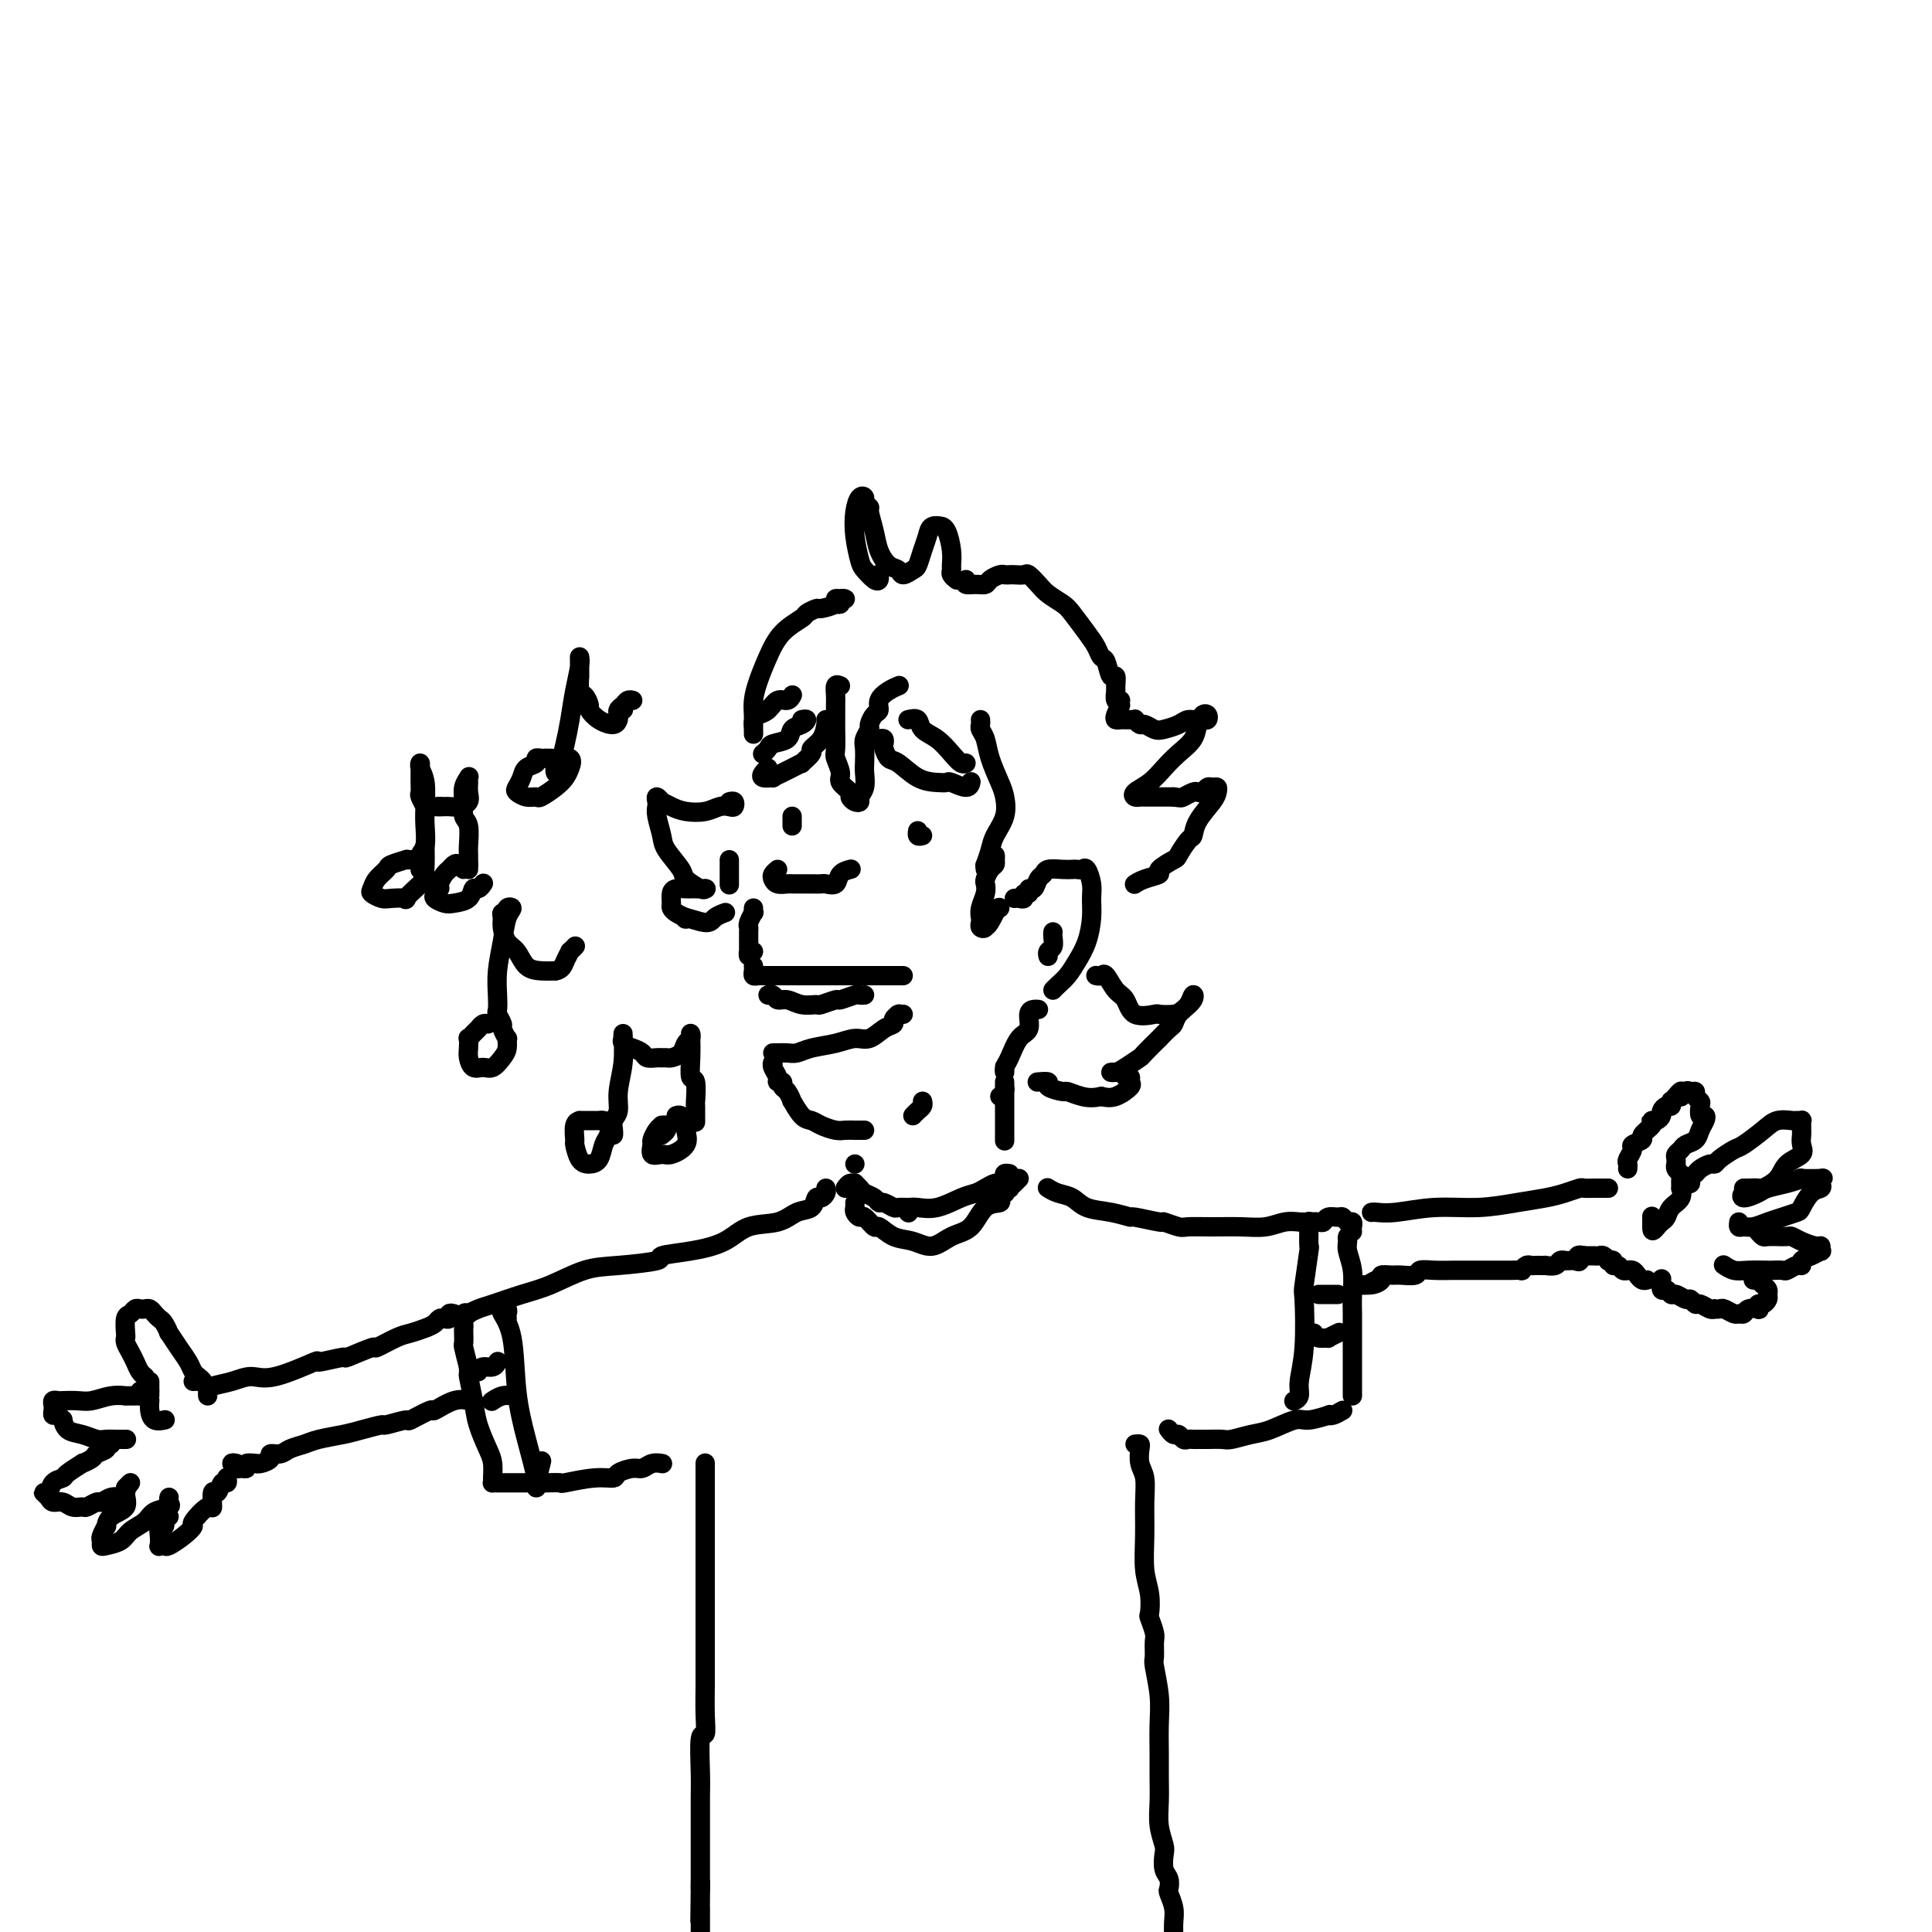 <svg viewBox='0 0 400 400' version='1.1' xmlns='http://www.w3.org/2000/svg' xmlns:xlink='http://www.w3.org/1999/xlink'><g fill='none' stroke='rgb(0,0,0)' stroke-width='4' stroke-linecap='round' stroke-linejoin='round'><path d='M160,218c0.241,0.007 0.483,0.013 1,0c0.517,-0.013 1.310,-0.046 2,0c0.690,0.046 1.276,0.172 2,0c0.724,-0.172 1.587,-0.641 3,-1c1.413,-0.359 3.378,-0.607 5,-1c1.622,-0.393 2.903,-0.931 4,-1c1.097,-0.069 2.010,0.332 3,0c0.990,-0.332 2.055,-1.395 3,-2c0.945,-0.605 1.769,-0.750 2,-1c0.231,-0.250 -0.131,-0.603 0,-1c0.131,-0.397 0.753,-0.838 1,-1c0.247,-0.162 0.118,-0.043 0,0c-0.118,0.043 -0.224,0.012 0,0c0.224,-0.012 0.778,-0.003 1,0c0.222,0.003 0.111,0.002 0,0'/><path d='M156,200c0.023,0.309 0.045,0.619 0,1c-0.045,0.381 -0.159,0.834 0,1c0.159,0.166 0.590,0.044 1,0c0.410,-0.044 0.800,-0.012 1,0c0.200,0.012 0.209,0.003 1,0c0.791,-0.003 2.365,-0.001 4,0c1.635,0.001 3.331,0.000 5,0c1.669,-0.000 3.312,-0.000 5,0c1.688,0.000 3.423,0.000 5,0c1.577,-0.000 2.996,-0.000 4,0c1.004,0.000 1.593,0.000 2,0c0.407,-0.000 0.631,-0.000 1,0c0.369,0.000 0.882,0.000 1,0c0.118,-0.000 -0.161,-0.000 0,0c0.161,0.000 0.760,0.000 1,0c0.240,-0.000 0.120,-0.000 0,0'/><path d='M156,197c-0.423,-0.141 -0.845,-0.283 -1,0c-0.155,0.283 -0.041,0.990 0,1c0.041,0.010 0.010,-0.679 0,-1c-0.010,-0.321 0.001,-0.276 0,-1c-0.001,-0.724 -0.014,-2.217 0,-3c0.014,-0.783 0.056,-0.854 0,-1c-0.056,-0.146 -0.211,-0.365 0,-1c0.211,-0.635 0.789,-1.686 1,-2c0.211,-0.314 0.057,0.108 0,0c-0.057,-0.108 -0.016,-0.745 0,-1c0.016,-0.255 0.008,-0.127 0,0'/><path d='M161,180c-0.407,0.340 -0.813,0.679 -1,1c-0.187,0.321 -0.154,0.622 0,1c0.154,0.378 0.429,0.833 1,1c0.571,0.167 1.438,0.045 2,0c0.562,-0.045 0.818,-0.012 1,0c0.182,0.012 0.291,0.005 1,0c0.709,-0.005 2.020,-0.008 3,0c0.980,0.008 1.629,0.027 2,0c0.371,-0.027 0.464,-0.098 1,0c0.536,0.098 1.515,0.367 2,0c0.485,-0.367 0.477,-1.368 1,-2c0.523,-0.632 1.578,-0.895 2,-1c0.422,-0.105 0.211,-0.053 0,0'/><path d='M160,206c-0.517,0.033 -1.034,0.065 -1,0c0.034,-0.065 0.619,-0.228 1,0c0.381,0.228 0.558,0.847 1,1c0.442,0.153 1.149,-0.159 2,0c0.851,0.159 1.847,0.790 3,1c1.153,0.210 2.463,-0.000 3,0c0.537,0.000 0.301,0.210 1,0c0.699,-0.210 2.335,-0.841 3,-1c0.665,-0.159 0.361,0.154 1,0c0.639,-0.154 2.223,-0.773 3,-1c0.777,-0.227 0.748,-0.061 1,0c0.252,0.061 0.786,0.017 1,0c0.214,-0.017 0.107,-0.009 0,0'/><path d='M160,221c0.033,-0.484 0.065,-0.968 0,-1c-0.065,-0.032 -0.228,0.387 0,1c0.228,0.613 0.848,1.420 1,2c0.152,0.580 -0.165,0.934 0,1c0.165,0.066 0.813,-0.157 1,0c0.187,0.157 -0.088,0.694 0,1c0.088,0.306 0.537,0.383 1,1c0.463,0.617 0.938,1.776 1,2c0.062,0.224 -0.289,-0.486 0,0c0.289,0.486 1.218,2.169 2,3c0.782,0.831 1.418,0.811 2,1c0.582,0.189 1.111,0.586 2,1c0.889,0.414 2.137,0.843 3,1c0.863,0.157 1.342,0.042 2,0c0.658,-0.042 1.496,-0.011 2,0c0.504,0.011 0.674,0.003 1,0c0.326,-0.003 0.807,-0.001 1,0c0.193,0.001 0.096,0.000 0,0'/><path d='M210,186c0.301,-0.033 0.602,-0.066 1,0c0.398,0.066 0.894,0.230 1,0c0.106,-0.230 -0.179,-0.853 0,-1c0.179,-0.147 0.822,0.182 1,0c0.178,-0.182 -0.109,-0.876 0,-1c0.109,-0.124 0.613,0.321 1,0c0.387,-0.321 0.657,-1.406 1,-2c0.343,-0.594 0.760,-0.695 1,-1c0.240,-0.305 0.302,-0.813 1,-1c0.698,-0.187 2.032,-0.053 3,0c0.968,0.053 1.570,0.023 2,0c0.430,-0.023 0.690,-0.040 1,0c0.310,0.040 0.672,0.137 1,0c0.328,-0.137 0.622,-0.508 1,0c0.378,0.508 0.842,1.896 1,3c0.158,1.104 0.012,1.923 0,3c-0.012,1.077 0.109,2.410 0,4c-0.109,1.590 -0.450,3.435 -1,5c-0.550,1.565 -1.310,2.850 -2,4c-0.690,1.150 -1.309,2.164 -2,3c-0.691,0.836 -1.455,1.494 -2,2c-0.545,0.506 -0.870,0.859 -1,1c-0.130,0.141 -0.065,0.071 0,0'/><path d='M191,173c-0.422,0.111 -0.844,0.222 -1,0c-0.156,-0.222 -0.044,-0.778 0,-1c0.044,-0.222 0.022,-0.111 0,0'/><path d='M182,153c0.417,-0.099 0.834,-0.197 1,0c0.166,0.197 0.080,0.690 0,1c-0.080,0.310 -0.156,0.437 0,1c0.156,0.563 0.543,1.563 1,2c0.457,0.437 0.985,0.312 2,1c1.015,0.688 2.517,2.189 4,3c1.483,0.811 2.947,0.932 4,1c1.053,0.068 1.694,0.085 2,0c0.306,-0.085 0.278,-0.270 1,0c0.722,0.270 2.194,0.996 3,1c0.806,0.004 0.944,-0.713 1,-1c0.056,-0.287 0.028,-0.143 0,0'/><path d='M188,149c0.802,-0.186 1.605,-0.372 2,0c0.395,0.372 0.383,1.301 1,2c0.617,0.699 1.864,1.168 3,2c1.136,0.832 2.160,2.027 3,3c0.840,0.973 1.495,1.723 2,2c0.505,0.277 0.858,0.079 1,0c0.142,-0.079 0.071,-0.040 0,0'/><path d='M166,149c0.477,-0.097 0.954,-0.195 1,0c0.046,0.195 -0.341,0.682 -1,1c-0.659,0.318 -1.592,0.467 -2,1c-0.408,0.533 -0.292,1.449 -1,2c-0.708,0.551 -2.241,0.735 -3,1c-0.759,0.265 -0.743,0.610 -1,1c-0.257,0.390 -0.788,0.826 -1,1c-0.212,0.174 -0.106,0.087 0,0'/><path d='M159,159c-0.358,0.308 -0.717,0.615 -1,1c-0.283,0.385 -0.491,0.847 0,1c0.491,0.153 1.681,-0.002 2,0c0.319,0.002 -0.232,0.160 0,0c0.232,-0.160 1.247,-0.638 2,-1c0.753,-0.362 1.244,-0.607 2,-1c0.756,-0.393 1.778,-0.933 2,-1c0.222,-0.067 -0.357,0.340 0,0c0.357,-0.340 1.651,-1.426 2,-2c0.349,-0.574 -0.246,-0.637 0,-1c0.246,-0.363 1.334,-1.025 2,-2c0.666,-0.975 0.910,-2.262 1,-3c0.090,-0.738 0.026,-0.925 0,-1c-0.026,-0.075 -0.013,-0.037 0,0'/><path d='M164,169c0.000,0.311 0.000,0.622 0,1c0.000,0.378 0.000,0.822 0,1c-0.000,0.178 0.000,0.089 0,0'/><path d='M218,193c0.008,-0.059 0.016,-0.117 0,0c-0.016,0.117 -0.057,0.410 0,1c0.057,0.590 0.211,1.478 0,2c-0.211,0.522 -0.788,0.679 -1,1c-0.212,0.321 -0.061,0.806 0,1c0.061,0.194 0.030,0.097 0,0'/><path d='M215,209c-0.297,-0.031 -0.594,-0.061 -1,0c-0.406,0.061 -0.922,0.215 -1,1c-0.078,0.785 0.280,2.201 0,3c-0.280,0.799 -1.199,0.981 -2,2c-0.801,1.019 -1.482,2.875 -2,4c-0.518,1.125 -0.871,1.518 -1,2c-0.129,0.482 -0.035,1.053 0,1c0.035,-0.053 0.010,-0.729 0,-1c-0.010,-0.271 -0.005,-0.135 0,0'/><path d='M207,227c0.423,-0.301 0.845,-0.601 1,-1c0.155,-0.399 0.041,-0.896 0,-1c-0.041,-0.104 -0.011,0.186 0,0c0.011,-0.186 0.003,-0.847 0,-1c-0.003,-0.153 -0.001,0.201 0,1c0.001,0.799 0.000,2.044 0,3c-0.000,0.956 -0.000,1.622 0,2c0.000,0.378 0.000,0.466 0,1c-0.000,0.534 -0.000,1.514 0,2c0.000,0.486 0.000,0.477 0,1c-0.000,0.523 -0.000,1.578 0,2c0.000,0.422 0.000,0.211 0,0'/><path d='M177,241c0.000,0.000 0.000,0.000 0,0c0.000,0.000 0.000,0.000 0,0'/><path d='M175,246c0.302,-0.429 0.605,-0.858 1,-1c0.395,-0.142 0.883,0.003 1,0c0.117,-0.003 -0.137,-0.154 0,0c0.137,0.154 0.666,0.615 1,1c0.334,0.385 0.475,0.695 1,1c0.525,0.305 1.435,0.603 2,1c0.565,0.397 0.785,0.891 1,1c0.215,0.109 0.427,-0.167 1,0c0.573,0.167 1.509,0.779 2,1c0.491,0.221 0.536,0.053 1,0c0.464,-0.053 1.346,0.011 2,0c0.654,-0.011 1.081,-0.097 2,0c0.919,0.097 2.330,0.376 4,0c1.670,-0.376 3.599,-1.406 5,-2c1.401,-0.594 2.274,-0.750 3,-1c0.726,-0.250 1.304,-0.592 2,-1c0.696,-0.408 1.511,-0.880 2,-1c0.489,-0.120 0.653,0.111 1,0c0.347,-0.111 0.876,-0.566 1,-1c0.124,-0.434 -0.159,-0.848 0,-1c0.159,-0.152 0.760,-0.044 1,0c0.240,0.044 0.120,0.022 0,0'/><path d='M177,249c-0.007,0.444 -0.014,0.887 0,1c0.014,0.113 0.049,-0.105 0,0c-0.049,0.105 -0.183,0.534 0,1c0.183,0.466 0.684,0.969 1,1c0.316,0.031 0.447,-0.410 1,0c0.553,0.410 1.530,1.670 2,2c0.470,0.330 0.435,-0.272 1,0c0.565,0.272 1.730,1.418 3,2c1.270,0.582 2.646,0.601 4,1c1.354,0.399 2.686,1.180 4,1c1.314,-0.180 2.610,-1.319 4,-2c1.390,-0.681 2.874,-0.905 4,-2c1.126,-1.095 1.896,-3.063 3,-4c1.104,-0.937 2.544,-0.843 3,-1c0.456,-0.157 -0.070,-0.564 0,-1c0.070,-0.436 0.736,-0.901 1,-1c0.264,-0.099 0.126,0.167 0,0c-0.126,-0.167 -0.240,-0.766 0,-1c0.240,-0.234 0.835,-0.101 1,0c0.165,0.101 -0.100,0.171 0,0c0.100,-0.171 0.565,-0.585 1,-1c0.435,-0.415 0.838,-0.833 1,-1c0.162,-0.167 0.081,-0.084 0,0'/><path d='M171,246c0.086,0.294 0.172,0.588 0,1c-0.172,0.412 -0.602,0.941 -1,1c-0.398,0.059 -0.763,-0.351 -1,0c-0.237,0.351 -0.346,1.462 -1,2c-0.654,0.538 -1.852,0.501 -3,1c-1.148,0.499 -2.247,1.534 -4,2c-1.753,0.466 -4.162,0.362 -6,1c-1.838,0.638 -3.106,2.017 -5,3c-1.894,0.983 -4.416,1.571 -7,2c-2.584,0.429 -5.232,0.699 -6,1c-0.768,0.301 0.345,0.633 -1,1c-1.345,0.367 -5.147,0.771 -8,1c-2.853,0.229 -4.756,0.285 -7,1c-2.244,0.715 -4.830,2.090 -7,3c-2.170,0.910 -3.925,1.355 -6,2c-2.075,0.645 -4.469,1.492 -6,2c-1.531,0.508 -2.200,0.679 -3,1c-0.800,0.321 -1.731,0.793 -2,1c-0.269,0.207 0.124,0.148 0,0c-0.124,-0.148 -0.765,-0.386 -1,0c-0.235,0.386 -0.064,1.397 0,2c0.064,0.603 0.020,0.800 0,1c-0.020,0.200 -0.016,0.404 0,1c0.016,0.596 0.043,1.583 0,2c-0.043,0.417 -0.155,0.262 0,1c0.155,0.738 0.578,2.369 1,4'/><path d='M97,283c0.103,1.913 -0.140,1.197 0,2c0.140,0.803 0.665,3.126 1,5c0.335,1.874 0.482,3.301 1,5c0.518,1.699 1.406,3.671 2,5c0.594,1.329 0.894,2.016 1,3c0.106,0.984 0.017,2.264 0,3c-0.017,0.736 0.037,0.929 0,1c-0.037,0.071 -0.164,0.019 0,0c0.164,-0.019 0.620,-0.005 1,0c0.380,0.005 0.685,0.001 1,0c0.315,-0.001 0.639,-0.000 1,0c0.361,0.000 0.760,-0.000 1,0c0.240,0.000 0.322,0.001 1,0c0.678,-0.001 1.952,-0.004 3,0c1.048,0.004 1.871,0.016 3,0c1.129,-0.016 2.563,-0.060 3,0c0.437,0.060 -0.122,0.222 1,0c1.122,-0.222 3.925,-0.829 6,-1c2.075,-0.171 3.423,0.094 4,0c0.577,-0.094 0.383,-0.547 1,-1c0.617,-0.453 2.047,-0.906 3,-1c0.953,-0.094 1.431,0.171 2,0c0.569,-0.171 1.230,-0.777 2,-1c0.770,-0.223 1.649,-0.064 2,0c0.351,0.064 0.176,0.032 0,0'/><path d='M173,125c0.458,0.113 0.917,0.226 1,0c0.083,-0.226 -0.209,-0.790 0,-1c0.209,-0.210 0.921,-0.066 1,0c0.079,0.066 -0.474,0.055 -1,0c-0.526,-0.055 -1.024,-0.155 -1,0c0.024,0.155 0.570,0.565 0,1c-0.570,0.435 -2.256,0.894 -3,1c-0.744,0.106 -0.545,-0.143 -1,0c-0.455,0.143 -1.564,0.677 -2,1c-0.436,0.323 -0.197,0.435 -1,1c-0.803,0.565 -2.646,1.583 -4,3c-1.354,1.417 -2.219,3.234 -3,5c-0.781,1.766 -1.477,3.481 -2,5c-0.523,1.519 -0.872,2.842 -1,4c-0.128,1.158 -0.034,2.151 0,3c0.034,0.849 0.009,1.556 0,2c-0.009,0.444 -0.000,0.627 0,1c0.000,0.373 -0.008,0.935 0,1c0.008,0.065 0.032,-0.369 0,-1c-0.032,-0.631 -0.121,-1.460 0,-2c0.121,-0.540 0.453,-0.789 1,-1c0.547,-0.211 1.309,-0.382 2,-1c0.691,-0.618 1.309,-1.682 2,-2c0.691,-0.318 1.453,0.111 2,0c0.547,-0.111 0.878,-0.761 1,-1c0.122,-0.239 0.035,-0.068 0,0c-0.035,0.068 -0.017,0.034 0,0'/><path d='M174,142c-0.423,-0.188 -0.845,-0.376 -1,0c-0.155,0.376 -0.041,1.316 0,2c0.041,0.684 0.010,1.113 0,2c-0.010,0.887 0.002,2.233 0,3c-0.002,0.767 -0.017,0.953 0,2c0.017,1.047 0.065,2.953 0,4c-0.065,1.047 -0.242,1.236 0,2c0.242,0.764 0.905,2.103 1,3c0.095,0.897 -0.377,1.351 0,2c0.377,0.649 1.603,1.492 2,2c0.397,0.508 -0.033,0.681 0,1c0.033,0.319 0.531,0.783 1,1c0.469,0.217 0.910,0.186 1,0c0.090,-0.186 -0.172,-0.529 0,-1c0.172,-0.471 0.777,-1.070 1,-2c0.223,-0.930 0.064,-2.189 0,-3c-0.064,-0.811 -0.032,-1.172 0,-2c0.032,-0.828 0.064,-2.124 0,-3c-0.064,-0.876 -0.223,-1.333 0,-2c0.223,-0.667 0.829,-1.543 1,-2c0.171,-0.457 -0.092,-0.493 0,-1c0.092,-0.507 0.540,-1.484 1,-2c0.460,-0.516 0.933,-0.569 1,-1c0.067,-0.431 -0.271,-1.239 0,-2c0.271,-0.761 1.150,-1.474 2,-2c0.850,-0.526 1.671,-0.865 2,-1c0.329,-0.135 0.164,-0.068 0,0'/><path d='M182,119c-0.016,-0.099 -0.031,-0.198 0,0c0.031,0.198 0.110,0.694 0,1c-0.110,0.306 -0.408,0.424 -1,0c-0.592,-0.424 -1.476,-1.389 -2,-2c-0.524,-0.611 -0.686,-0.868 -1,-2c-0.314,-1.132 -0.779,-3.138 -1,-5c-0.221,-1.862 -0.199,-3.581 0,-5c0.199,-1.419 0.574,-2.537 1,-3c0.426,-0.463 0.902,-0.270 1,0c0.098,0.270 -0.182,0.617 0,1c0.182,0.383 0.825,0.803 1,1c0.175,0.197 -0.118,0.171 0,1c0.118,0.829 0.646,2.514 1,4c0.354,1.486 0.532,2.773 1,4c0.468,1.227 1.225,2.394 2,3c0.775,0.606 1.570,0.651 2,1c0.430,0.349 0.497,1.002 1,1c0.503,-0.002 1.443,-0.659 2,-1c0.557,-0.341 0.731,-0.364 1,-1c0.269,-0.636 0.632,-1.883 1,-3c0.368,-1.117 0.743,-2.103 1,-3c0.257,-0.897 0.398,-1.706 1,-2c0.602,-0.294 1.664,-0.072 2,0c0.336,0.072 -0.053,-0.006 0,0c0.053,0.006 0.549,0.095 1,1c0.451,0.905 0.857,2.624 1,4c0.143,1.376 0.025,2.407 0,3c-0.025,0.593 0.045,0.746 0,1c-0.045,0.254 -0.204,0.607 0,1c0.204,0.393 0.773,0.827 1,1c0.227,0.173 0.114,0.087 0,0'/><path d='M200,120c-0.170,0.429 -0.340,0.857 0,1c0.340,0.143 1.190,-0.000 2,0c0.810,0.000 1.579,0.144 2,0c0.421,-0.144 0.493,-0.575 1,-1c0.507,-0.425 1.449,-0.846 2,-1c0.551,-0.154 0.710,-0.043 1,0c0.290,0.043 0.711,0.017 1,0c0.289,-0.017 0.446,-0.027 1,0c0.554,0.027 1.503,0.091 2,0c0.497,-0.091 0.541,-0.335 1,0c0.459,0.335 1.334,1.251 2,2c0.666,0.749 1.124,1.331 2,2c0.876,0.669 2.171,1.427 3,2c0.829,0.573 1.192,0.963 2,2c0.808,1.037 2.062,2.720 3,4c0.938,1.280 1.562,2.155 2,3c0.438,0.845 0.692,1.659 1,2c0.308,0.341 0.671,0.209 1,1c0.329,0.791 0.623,2.507 1,3c0.377,0.493 0.837,-0.236 1,0c0.163,0.236 0.030,1.436 0,2c-0.030,0.564 0.044,0.491 0,1c-0.044,0.509 -0.204,1.598 0,2c0.204,0.402 0.773,0.115 1,0c0.227,-0.115 0.114,-0.057 0,0'/><path d='M232,146c-0.398,0.732 -0.796,1.464 -1,2c-0.204,0.536 -0.213,0.876 0,1c0.213,0.124 0.650,0.034 1,0c0.350,-0.034 0.615,-0.010 1,0c0.385,0.010 0.891,0.007 1,0c0.109,-0.007 -0.179,-0.017 0,0c0.179,0.017 0.825,0.061 1,0c0.175,-0.061 -0.120,-0.226 0,0c0.120,0.226 0.655,0.842 1,1c0.345,0.158 0.501,-0.144 1,0c0.499,0.144 1.342,0.733 2,1c0.658,0.267 1.132,0.212 2,0c0.868,-0.212 2.131,-0.580 3,-1c0.869,-0.420 1.344,-0.893 2,-1c0.656,-0.107 1.493,0.153 2,0c0.507,-0.153 0.682,-0.719 1,-1c0.318,-0.281 0.777,-0.277 1,0c0.223,0.277 0.208,0.825 0,1c-0.208,0.175 -0.611,-0.025 -1,0c-0.389,0.025 -0.764,0.275 -1,1c-0.236,0.725 -0.333,1.924 -1,3c-0.667,1.076 -1.903,2.029 -3,3c-1.097,0.971 -2.056,1.959 -3,3c-0.944,1.041 -1.873,2.135 -3,3c-1.127,0.865 -2.453,1.500 -3,2c-0.547,0.500 -0.317,0.866 0,1c0.317,0.134 0.720,0.036 1,0c0.280,-0.036 0.436,-0.010 1,0c0.564,0.010 1.537,0.003 2,0c0.463,-0.003 0.418,-0.001 1,0c0.582,0.001 1.791,0.000 3,0'/><path d='M243,165c1.582,0.214 1.537,0.250 2,0c0.463,-0.250 1.433,-0.785 2,-1c0.567,-0.215 0.730,-0.111 1,0c0.270,0.111 0.647,0.229 1,0c0.353,-0.229 0.682,-0.803 1,-1c0.318,-0.197 0.625,-0.016 1,0c0.375,0.016 0.819,-0.132 1,0c0.181,0.132 0.099,0.544 0,1c-0.099,0.456 -0.216,0.956 -1,2c-0.784,1.044 -2.235,2.632 -3,4c-0.765,1.368 -0.844,2.517 -1,3c-0.156,0.483 -0.389,0.300 -1,1c-0.611,0.700 -1.599,2.281 -2,3c-0.401,0.719 -0.216,0.575 -1,1c-0.784,0.425 -2.536,1.420 -3,2c-0.464,0.580 0.359,0.744 0,1c-0.359,0.256 -1.900,0.605 -3,1c-1.100,0.395 -1.758,0.837 -2,1c-0.242,0.163 -0.069,0.047 0,0c0.069,-0.047 0.035,-0.023 0,0'/><path d='M151,166c0.404,-0.111 0.808,-0.222 1,0c0.192,0.222 0.172,0.778 0,1c-0.172,0.222 -0.496,0.109 -1,0c-0.504,-0.109 -1.186,-0.215 -2,0c-0.814,0.215 -1.758,0.753 -3,1c-1.242,0.247 -2.781,0.205 -4,0c-1.219,-0.205 -2.116,-0.574 -3,-1c-0.884,-0.426 -1.753,-0.910 -2,-1c-0.247,-0.090 0.129,0.215 0,0c-0.129,-0.215 -0.763,-0.948 -1,-1c-0.237,-0.052 -0.077,0.578 0,1c0.077,0.422 0.070,0.634 0,1c-0.070,0.366 -0.204,0.884 0,2c0.204,1.116 0.744,2.828 1,4c0.256,1.172 0.226,1.802 1,3c0.774,1.198 2.350,2.962 3,4c0.650,1.038 0.372,1.350 1,2c0.628,0.650 2.162,1.638 3,2c0.838,0.362 0.982,0.097 1,0c0.018,-0.097 -0.088,-0.026 0,0c0.088,0.026 0.371,0.006 0,0c-0.371,-0.006 -1.396,0.000 -2,0c-0.604,-0.000 -0.789,-0.007 -1,0c-0.211,0.007 -0.450,0.029 -1,0c-0.550,-0.029 -1.413,-0.110 -2,0c-0.587,0.110 -0.898,0.411 -1,1c-0.102,0.589 0.003,1.467 0,2c-0.003,0.533 -0.116,0.720 0,1c0.116,0.280 0.462,0.651 1,1c0.538,0.349 1.269,0.674 2,1'/><path d='M142,190c0.245,0.701 -0.641,-0.047 0,0c0.641,0.047 2.811,0.889 4,1c1.189,0.111 1.397,-0.509 2,-1c0.603,-0.491 1.601,-0.855 2,-1c0.399,-0.145 0.200,-0.073 0,0'/><path d='M151,178c0.000,0.324 0.000,0.648 0,1c0.000,0.352 0.000,0.734 0,1c0.000,0.266 0.000,0.418 0,1c0.000,0.582 0.000,1.595 0,2c0.000,0.405 0.000,0.203 0,0'/><path d='M203,149c0.026,0.347 0.052,0.694 0,1c-0.052,0.306 -0.182,0.570 0,1c0.182,0.430 0.678,1.027 1,2c0.322,0.973 0.472,2.322 1,4c0.528,1.678 1.435,3.683 2,5c0.565,1.317 0.789,1.944 1,3c0.211,1.056 0.410,2.541 0,4c-0.410,1.459 -1.431,2.892 -2,4c-0.569,1.108 -0.688,1.892 -1,3c-0.312,1.108 -0.816,2.542 -1,3c-0.184,0.458 -0.046,-0.059 0,0c0.046,0.059 0.002,0.693 0,1c-0.002,0.307 0.038,0.288 0,0c-0.038,-0.288 -0.154,-0.845 0,-1c0.154,-0.155 0.578,0.091 1,0c0.422,-0.091 0.842,-0.520 1,-1c0.158,-0.480 0.053,-1.011 0,-1c-0.053,0.011 -0.053,0.566 0,1c0.053,0.434 0.159,0.748 0,1c-0.159,0.252 -0.582,0.441 -1,1c-0.418,0.559 -0.830,1.487 -1,2c-0.170,0.513 -0.098,0.609 0,1c0.098,0.391 0.221,1.075 0,2c-0.221,0.925 -0.788,2.092 -1,3c-0.212,0.908 -0.071,1.558 0,2c0.071,0.442 0.070,0.675 0,1c-0.070,0.325 -0.211,0.741 0,1c0.211,0.259 0.775,0.360 1,0c0.225,-0.360 0.113,-1.180 0,-2'/><path d='M204,190c-0.226,3.702 1.208,0.458 2,-1c0.792,-1.458 0.940,-1.131 1,-1c0.060,0.131 0.030,0.065 0,0'/><path d='M227,202c-0.095,-0.022 -0.191,-0.044 0,0c0.191,0.044 0.668,0.152 1,0c0.332,-0.152 0.521,-0.566 1,0c0.479,0.566 1.250,2.113 2,3c0.750,0.887 1.479,1.114 2,2c0.521,0.886 0.835,2.431 2,3c1.165,0.569 3.181,0.160 4,0c0.819,-0.160 0.440,-0.073 1,0c0.560,0.073 2.057,0.131 3,0c0.943,-0.131 1.332,-0.450 2,-1c0.668,-0.550 1.615,-1.331 2,-2c0.385,-0.669 0.207,-1.225 0,-1c-0.207,0.225 -0.442,1.231 -1,2c-0.558,0.769 -1.439,1.299 -2,2c-0.561,0.701 -0.802,1.572 -1,2c-0.198,0.428 -0.352,0.414 -1,1c-0.648,0.586 -1.791,1.771 -2,2c-0.209,0.229 0.516,-0.499 0,0c-0.516,0.499 -2.273,2.225 -3,3c-0.727,0.775 -0.426,0.600 -1,1c-0.574,0.400 -2.025,1.375 -3,2c-0.975,0.625 -1.474,0.900 -2,1c-0.526,0.100 -1.079,0.026 -1,0c0.079,-0.026 0.791,-0.003 1,0c0.209,0.003 -0.084,-0.014 0,0c0.084,0.014 0.544,0.060 1,0c0.456,-0.060 0.909,-0.224 1,0c0.091,0.224 -0.181,0.838 0,1c0.181,0.162 0.814,-0.128 1,0c0.186,0.128 -0.074,0.673 0,1c0.074,0.327 0.481,0.434 0,1c-0.481,0.566 -1.852,1.590 -3,2c-1.148,0.410 -2.074,0.205 -3,0'/><path d='M228,227c-1.655,0.373 -2.791,0.306 -4,0c-1.209,-0.306 -2.489,-0.853 -3,-1c-0.511,-0.147 -0.253,0.104 -1,0c-0.747,-0.104 -2.499,-0.564 -3,-1c-0.501,-0.436 0.250,-0.848 0,-1c-0.250,-0.152 -1.500,-0.043 -2,0c-0.500,0.043 -0.250,0.022 0,0'/><path d='M146,304c0.000,0.114 0.000,0.228 0,0c-0.000,-0.228 -0.000,-0.799 0,-1c0.000,-0.201 0.000,-0.031 0,0c-0.000,0.031 -0.000,-0.077 0,0c0.000,0.077 0.000,0.339 0,1c-0.000,0.661 -0.000,1.721 0,3c0.000,1.279 0.000,2.777 0,5c-0.000,2.223 -0.000,5.170 0,8c0.000,2.830 0.000,5.542 0,8c-0.000,2.458 -0.000,4.663 0,7c0.000,2.337 0.001,4.806 0,7c-0.001,2.194 -0.004,4.113 0,5c0.004,0.887 0.015,0.744 0,2c-0.015,1.256 -0.057,3.913 0,6c0.057,2.087 0.211,3.604 0,4c-0.211,0.396 -0.789,-0.330 -1,1c-0.211,1.330 -0.057,4.716 0,7c0.057,2.284 0.015,3.468 0,5c-0.015,1.532 -0.004,3.413 0,5c0.004,1.587 0.001,2.879 0,4c-0.001,1.121 -0.000,2.071 0,3c0.000,0.929 0.000,1.837 0,3c-0.000,1.163 -0.000,2.582 0,4'/><path d='M145,391c-0.155,13.350 -0.041,3.226 0,0c0.041,-3.226 0.011,0.447 0,2c-0.011,1.553 -0.003,0.985 0,1c0.003,0.015 0.001,0.611 0,1c-0.001,0.389 -0.000,0.569 0,1c0.000,0.431 0.000,1.113 0,2c-0.000,0.887 -0.000,1.980 0,3c0.000,1.020 0.000,1.966 0,3c-0.000,1.034 -0.000,2.157 0,3c0.000,0.843 0.000,1.405 0,2c-0.000,0.595 -0.001,1.221 0,2c0.001,0.779 0.004,1.711 0,2c-0.004,0.289 -0.015,-0.066 0,0c0.015,0.066 0.056,0.554 0,1c-0.056,0.446 -0.207,0.851 0,1c0.207,0.149 0.774,0.043 1,0c0.226,-0.043 0.113,-0.021 0,0'/><path d='M217,246c0.041,0.026 0.081,0.052 0,0c-0.081,-0.052 -0.284,-0.183 0,0c0.284,0.183 1.054,0.680 2,1c0.946,0.320 2.066,0.463 3,1c0.934,0.537 1.680,1.468 3,2c1.320,0.532 3.212,0.663 5,1c1.788,0.337 3.470,0.879 4,1c0.530,0.121 -0.093,-0.178 1,0c1.093,0.178 3.900,0.832 5,1c1.100,0.168 0.491,-0.151 1,0c0.509,0.151 2.134,0.774 3,1c0.866,0.226 0.973,0.057 2,0c1.027,-0.057 2.975,-0.001 5,0c2.025,0.001 4.128,-0.052 6,0c1.872,0.052 3.513,0.210 5,0c1.487,-0.210 2.818,-0.787 4,-1c1.182,-0.213 2.213,-0.061 3,0c0.787,0.061 1.328,0.031 2,0c0.672,-0.031 1.476,-0.062 2,0c0.524,0.062 0.770,0.217 1,0c0.230,-0.217 0.444,-0.805 1,-1c0.556,-0.195 1.456,0.004 2,0c0.544,-0.004 0.734,-0.211 1,0c0.266,0.211 0.607,0.840 1,1c0.393,0.160 0.836,-0.149 1,0c0.164,0.149 0.047,0.757 0,1c-0.047,0.243 -0.023,0.122 0,0'/><path d='M280,255c-0.431,0.347 -0.862,0.693 -1,1c-0.138,0.307 0.015,0.573 0,1c-0.015,0.427 -0.200,1.013 0,2c0.200,0.987 0.786,2.375 1,4c0.214,1.625 0.057,3.486 0,5c-0.057,1.514 -0.015,2.679 0,4c0.015,1.321 0.004,2.796 0,4c-0.004,1.204 -0.001,2.135 0,3c0.001,0.865 0.000,1.664 0,2c-0.000,0.336 -0.000,0.208 0,1c0.000,0.792 0.000,2.503 0,3c-0.000,0.497 -0.000,-0.220 0,0c0.000,0.220 0.000,1.379 0,2c-0.000,0.621 -0.000,0.706 0,1c0.000,0.294 0.000,0.798 0,1c-0.000,0.202 -0.000,0.101 0,0'/><path d='M278,292c-0.704,0.413 -1.407,0.827 -2,1c-0.593,0.173 -1.075,0.106 -1,0c0.075,-0.106 0.706,-0.250 0,0c-0.706,0.250 -2.749,0.894 -4,1c-1.251,0.106 -1.710,-0.325 -3,0c-1.290,0.325 -3.413,1.408 -5,2c-1.587,0.592 -2.640,0.695 -4,1c-1.360,0.305 -3.029,0.814 -4,1c-0.971,0.186 -1.244,0.050 -2,0c-0.756,-0.050 -1.995,-0.014 -3,0c-1.005,0.014 -1.775,0.005 -2,0c-0.225,-0.005 0.094,-0.005 0,0c-0.094,0.005 -0.602,0.016 -1,0c-0.398,-0.016 -0.685,-0.061 -1,0c-0.315,0.061 -0.659,0.226 -1,0c-0.341,-0.226 -0.679,-0.844 -1,-1c-0.321,-0.156 -0.625,0.150 -1,0c-0.375,-0.150 -0.821,-0.757 -1,-1c-0.179,-0.243 -0.089,-0.121 0,0'/><path d='M235,299c0.414,-0.039 0.829,-0.078 1,0c0.171,0.078 0.099,0.272 0,1c-0.099,0.728 -0.224,1.989 0,3c0.224,1.011 0.796,1.770 1,3c0.204,1.230 0.041,2.929 0,5c-0.041,2.071 0.041,4.514 0,7c-0.041,2.486 -0.203,5.016 0,7c0.203,1.984 0.772,3.422 1,5c0.228,1.578 0.114,3.295 0,4c-0.114,0.705 -0.228,0.398 0,1c0.228,0.602 0.797,2.113 1,3c0.203,0.887 0.040,1.152 0,2c-0.040,0.848 0.042,2.281 0,3c-0.042,0.719 -0.207,0.726 0,2c0.207,1.274 0.788,3.817 1,6c0.212,2.183 0.056,4.008 0,6c-0.056,1.992 -0.011,4.151 0,6c0.011,1.849 -0.011,3.386 0,5c0.011,1.614 0.054,3.304 0,5c-0.054,1.696 -0.207,3.399 0,5c0.207,1.601 0.774,3.102 1,4c0.226,0.898 0.112,1.195 0,2c-0.112,0.805 -0.222,2.120 0,3c0.222,0.880 0.778,1.327 1,2c0.222,0.673 0.112,1.573 0,2c-0.112,0.427 -0.226,0.382 0,1c0.226,0.618 0.793,1.899 1,3c0.207,1.101 0.056,2.023 0,3c-0.056,0.977 -0.015,2.009 0,3c0.015,0.991 0.004,1.939 0,3c-0.004,1.061 -0.001,2.233 0,3c0.001,0.767 0.000,1.130 0,1c-0.000,-0.130 -0.000,-0.751 0,-1c0.000,-0.249 0.000,-0.124 0,0'/><path d='M94,272c-0.446,-0.112 -0.893,-0.223 -1,0c-0.107,0.223 0.124,0.781 0,1c-0.124,0.219 -0.603,0.101 -1,0c-0.397,-0.101 -0.712,-0.183 -1,0c-0.288,0.183 -0.548,0.632 -1,1c-0.452,0.368 -1.097,0.657 -2,1c-0.903,0.343 -2.065,0.741 -3,1c-0.935,0.259 -1.643,0.380 -3,1c-1.357,0.620 -3.364,1.740 -4,2c-0.636,0.260 0.099,-0.340 -1,0c-1.099,0.340 -4.033,1.619 -5,2c-0.967,0.381 0.034,-0.137 -1,0c-1.034,0.137 -4.103,0.929 -5,1c-0.897,0.071 0.376,-0.581 -1,0c-1.376,0.581 -5.402,2.393 -8,3c-2.598,0.607 -3.768,0.009 -5,0c-1.232,-0.009 -2.526,0.572 -4,1c-1.474,0.428 -3.127,0.702 -4,1c-0.873,0.298 -0.966,0.619 -1,1c-0.034,0.381 -0.010,0.823 0,1c0.010,0.177 0.005,0.088 0,0'/><path d='M40,286c0.286,-0.025 0.572,-0.051 1,0c0.428,0.051 0.999,0.177 1,0c0.001,-0.177 -0.568,-0.658 -1,-1c-0.432,-0.342 -0.728,-0.545 -1,-1c-0.272,-0.455 -0.521,-1.162 -1,-2c-0.479,-0.838 -1.189,-1.807 -2,-3c-0.811,-1.193 -1.723,-2.610 -2,-3c-0.277,-0.390 0.080,0.245 0,0c-0.080,-0.245 -0.599,-1.372 -1,-2c-0.401,-0.628 -0.685,-0.756 -1,-1c-0.315,-0.244 -0.662,-0.602 -1,-1c-0.338,-0.398 -0.668,-0.835 -1,-1c-0.332,-0.165 -0.667,-0.057 -1,0c-0.333,0.057 -0.664,0.064 -1,0c-0.336,-0.064 -0.678,-0.200 -1,0c-0.322,0.200 -0.623,0.735 -1,1c-0.377,0.265 -0.830,0.259 -1,1c-0.170,0.741 -0.057,2.229 0,3c0.057,0.771 0.056,0.826 0,1c-0.056,0.174 -0.169,0.467 0,1c0.169,0.533 0.620,1.306 1,2c0.380,0.694 0.690,1.310 1,2c0.310,0.690 0.622,1.455 1,2c0.378,0.545 0.822,0.870 1,1c0.178,0.130 0.089,0.065 0,0'/><path d='M31,286c-0.000,0.230 -0.001,0.459 0,1c0.001,0.541 0.002,1.392 0,2c-0.002,0.608 -0.007,0.972 0,1c0.007,0.028 0.027,-0.280 0,0c-0.027,0.280 -0.100,1.147 0,2c0.100,0.853 0.373,1.691 1,2c0.627,0.309 1.608,0.088 2,0c0.392,-0.088 0.196,-0.044 0,0'/><path d='M29,288c0.286,0.030 0.573,0.061 1,0c0.427,-0.061 0.996,-0.212 1,0c0.004,0.212 -0.557,0.789 -1,1c-0.443,0.211 -0.768,0.055 -1,0c-0.232,-0.055 -0.373,-0.011 -1,0c-0.627,0.011 -1.742,-0.011 -2,0c-0.258,0.011 0.341,0.055 0,0c-0.341,-0.055 -1.621,-0.211 -3,0c-1.379,0.211 -2.857,0.788 -4,1c-1.143,0.212 -1.953,0.060 -3,0c-1.047,-0.060 -2.333,-0.027 -3,0c-0.667,0.027 -0.715,0.050 -1,0c-0.285,-0.050 -0.806,-0.172 -1,0c-0.194,0.172 -0.062,0.639 0,1c0.062,0.361 0.055,0.617 0,1c-0.055,0.383 -0.157,0.894 0,1c0.157,0.106 0.573,-0.193 1,0c0.427,0.193 0.867,0.879 1,1c0.133,0.121 -0.039,-0.321 0,0c0.039,0.321 0.290,1.407 1,2c0.710,0.593 1.878,0.695 3,1c1.122,0.305 2.199,0.814 3,1c0.801,0.186 1.326,0.050 2,0c0.674,-0.050 1.497,-0.013 2,0c0.503,0.013 0.684,0.004 1,0c0.316,-0.004 0.765,-0.001 1,0c0.235,0.001 0.256,0.000 0,0c-0.256,-0.000 -0.787,-0.000 -1,0c-0.213,0.000 -0.106,0.000 0,0'/><path d='M23,299c-0.480,-0.089 -0.960,-0.177 -1,0c-0.040,0.177 0.360,0.620 0,1c-0.360,0.380 -1.480,0.697 -2,1c-0.520,0.303 -0.439,0.592 -1,1c-0.561,0.408 -1.765,0.934 -2,1c-0.235,0.066 0.499,-0.328 0,0c-0.499,0.328 -2.229,1.380 -3,2c-0.771,0.620 -0.582,0.810 -1,1c-0.418,0.190 -1.445,0.381 -2,1c-0.555,0.619 -0.640,1.668 -1,2c-0.360,0.332 -0.995,-0.051 -1,0c-0.005,0.051 0.618,0.535 1,1c0.382,0.465 0.521,0.910 1,1c0.479,0.090 1.298,-0.176 2,0c0.702,0.176 1.287,0.794 2,1c0.713,0.206 1.556,-0.001 2,0c0.444,0.001 0.491,0.211 1,0c0.509,-0.211 1.482,-0.841 2,-1c0.518,-0.159 0.582,0.153 1,0c0.418,-0.153 1.189,-0.772 2,-1c0.811,-0.228 1.660,-0.065 2,0c0.340,0.065 0.170,0.033 0,0'/><path d='M26,308c0.558,-0.570 1.116,-1.139 1,-1c-0.116,0.139 -0.906,0.988 -1,2c-0.094,1.012 0.507,2.187 0,3c-0.507,0.813 -2.122,1.264 -3,2c-0.878,0.736 -1.020,1.756 -1,2c0.020,0.244 0.203,-0.288 0,0c-0.203,0.288 -0.790,1.395 -1,2c-0.210,0.605 -0.041,0.706 0,1c0.041,0.294 -0.046,0.781 0,1c0.046,0.219 0.223,0.171 1,0c0.777,-0.171 2.153,-0.466 3,-1c0.847,-0.534 1.166,-1.309 2,-2c0.834,-0.691 2.185,-1.299 3,-2c0.815,-0.701 1.094,-1.494 2,-2c0.906,-0.506 2.439,-0.723 3,-1c0.561,-0.277 0.151,-0.613 0,-1c-0.151,-0.387 -0.043,-0.825 0,-1c0.043,-0.175 0.022,-0.088 0,0'/><path d='M35,314c-0.415,-0.080 -0.829,-0.159 -1,0c-0.171,0.159 -0.098,0.558 0,1c0.098,0.442 0.222,0.928 0,1c-0.222,0.072 -0.788,-0.268 -1,0c-0.212,0.268 -0.070,1.145 0,2c0.070,0.855 0.066,1.688 0,2c-0.066,0.312 -0.195,0.104 0,0c0.195,-0.104 0.715,-0.105 1,0c0.285,0.105 0.335,0.317 1,0c0.665,-0.317 1.944,-1.164 3,-2c1.056,-0.836 1.890,-1.662 2,-2c0.110,-0.338 -0.503,-0.190 0,-1c0.503,-0.810 2.124,-2.579 3,-3c0.876,-0.421 1.009,0.505 1,0c-0.009,-0.505 -0.160,-2.440 0,-3c0.160,-0.560 0.631,0.256 1,0c0.369,-0.256 0.635,-1.584 1,-2c0.365,-0.416 0.829,0.080 1,0c0.171,-0.080 0.049,-0.737 0,-1c-0.049,-0.263 -0.024,-0.131 0,0'/><path d='M49,303c-0.515,-0.115 -1.030,-0.231 -1,0c0.030,0.231 0.604,0.808 1,1c0.396,0.192 0.613,-0.001 1,0c0.387,0.001 0.942,0.197 1,0c0.058,-0.197 -0.383,-0.788 0,-1c0.383,-0.212 1.589,-0.047 2,0c0.411,0.047 0.025,-0.025 0,0c-0.025,0.025 0.310,0.147 1,0c0.690,-0.147 1.735,-0.564 2,-1c0.265,-0.436 -0.251,-0.890 0,-1c0.251,-0.110 1.271,0.125 2,0c0.729,-0.125 1.169,-0.611 2,-1c0.831,-0.389 2.052,-0.683 3,-1c0.948,-0.317 1.623,-0.658 3,-1c1.377,-0.342 3.456,-0.684 5,-1c1.544,-0.316 2.553,-0.604 4,-1c1.447,-0.396 3.331,-0.899 4,-1c0.669,-0.101 0.124,0.199 1,0c0.876,-0.199 3.175,-0.898 4,-1c0.825,-0.102 0.176,0.393 1,0c0.824,-0.393 3.120,-1.675 4,-2c0.880,-0.325 0.345,0.305 1,0c0.655,-0.305 2.501,-1.546 4,-2c1.499,-0.454 2.650,-0.122 3,0c0.350,0.122 -0.102,0.033 0,0c0.102,-0.033 0.758,-0.009 1,0c0.242,0.009 0.069,0.003 0,0c-0.069,-0.003 -0.035,-0.001 0,0'/><path d='M284,251c0.011,-0.002 0.022,-0.005 0,0c-0.022,0.005 -0.077,0.016 0,0c0.077,-0.016 0.287,-0.060 1,0c0.713,0.060 1.930,0.223 4,0c2.070,-0.223 4.994,-0.833 8,-1c3.006,-0.167 6.094,0.109 9,0c2.906,-0.109 5.628,-0.604 8,-1c2.372,-0.396 4.393,-0.695 6,-1c1.607,-0.305 2.801,-0.618 4,-1c1.199,-0.382 2.402,-0.834 3,-1c0.598,-0.166 0.591,-0.044 1,0c0.409,0.044 1.234,0.012 2,0c0.766,-0.012 1.473,-0.003 2,0c0.527,0.003 0.873,0.001 1,0c0.127,-0.001 0.036,-0.000 0,0c-0.036,0.000 -0.018,0.000 0,0'/><path d='M337,242c0.035,-0.364 0.070,-0.728 0,-1c-0.070,-0.272 -0.245,-0.453 0,-1c0.245,-0.547 0.910,-1.459 1,-2c0.090,-0.541 -0.396,-0.709 0,-1c0.396,-0.291 1.675,-0.705 2,-1c0.325,-0.295 -0.302,-0.470 0,-1c0.302,-0.530 1.535,-1.413 2,-2c0.465,-0.587 0.162,-0.878 0,-1c-0.162,-0.122 -0.184,-0.075 0,0c0.184,0.075 0.575,0.179 1,0c0.425,-0.179 0.885,-0.640 1,-1c0.115,-0.360 -0.113,-0.617 0,-1c0.113,-0.383 0.569,-0.890 1,-1c0.431,-0.110 0.837,0.177 1,0c0.163,-0.177 0.082,-0.817 0,-1c-0.082,-0.183 -0.166,0.091 0,0c0.166,-0.091 0.583,-0.545 1,-1'/><path d='M347,227c1.724,-2.259 1.035,-0.406 1,0c-0.035,0.406 0.583,-0.634 1,-1c0.417,-0.366 0.634,-0.058 1,0c0.366,0.058 0.882,-0.134 1,0c0.118,0.134 -0.161,0.596 0,1c0.161,0.404 0.762,0.752 1,1c0.238,0.248 0.113,0.398 0,1c-0.113,0.602 -0.214,1.657 0,2c0.214,0.343 0.744,-0.024 1,0c0.256,0.024 0.238,0.440 0,1c-0.238,0.560 -0.694,1.263 -1,2c-0.306,0.737 -0.460,1.507 -1,2c-0.540,0.493 -1.465,0.711 -2,1c-0.535,0.289 -0.679,0.651 -1,1c-0.321,0.349 -0.819,0.685 -1,1c-0.181,0.315 -0.045,0.610 0,1c0.045,0.390 -0.002,0.877 0,1c0.002,0.123 0.053,-0.117 0,0c-0.053,0.117 -0.211,0.590 0,1c0.211,0.410 0.790,0.757 1,1c0.210,0.243 0.049,0.382 0,1c-0.049,0.618 0.012,1.713 0,2c-0.012,0.287 -0.097,-0.236 0,0c0.097,0.236 0.377,1.229 0,2c-0.377,0.771 -1.410,1.320 -2,2c-0.590,0.680 -0.736,1.491 -1,2c-0.264,0.509 -0.647,0.717 -1,1c-0.353,0.283 -0.677,0.642 -1,1'/><path d='M343,254c-1.000,1.357 -1.000,0.750 -1,0c-0.000,-0.750 0.000,-1.643 0,-2c0.000,-0.357 0.000,-0.179 0,0'/><path d='M349,245c0.449,0.089 0.897,0.178 1,0c0.103,-0.178 -0.141,-0.621 0,-1c0.141,-0.379 0.666,-0.692 1,-1c0.334,-0.308 0.478,-0.612 1,-1c0.522,-0.388 1.422,-0.862 2,-1c0.578,-0.138 0.833,0.059 1,0c0.167,-0.059 0.246,-0.373 1,-1c0.754,-0.627 2.185,-1.565 3,-2c0.815,-0.435 1.016,-0.365 2,-1c0.984,-0.635 2.751,-1.974 4,-3c1.249,-1.026 1.981,-1.740 3,-2c1.019,-0.260 2.326,-0.067 3,0c0.674,0.067 0.717,0.007 1,0c0.283,-0.007 0.808,0.039 1,0c0.192,-0.039 0.051,-0.162 0,0c-0.051,0.162 -0.011,0.610 0,1c0.011,0.390 -0.007,0.722 0,1c0.007,0.278 0.040,0.500 0,1c-0.040,0.500 -0.151,1.276 0,2c0.151,0.724 0.564,1.395 0,2c-0.564,0.605 -2.105,1.143 -3,2c-0.895,0.857 -1.144,2.034 -2,3c-0.856,0.966 -2.321,1.723 -3,2c-0.679,0.277 -0.574,0.074 -1,0c-0.426,-0.074 -1.384,-0.020 -2,0c-0.616,0.020 -0.890,0.006 -1,0c-0.110,-0.006 -0.055,-0.003 0,0'/><path d='M362,246c0.091,0.459 0.183,0.919 0,1c-0.183,0.081 -0.640,-0.216 -1,0c-0.360,0.216 -0.624,0.944 0,1c0.624,0.056 2.135,-0.559 3,-1c0.865,-0.441 1.084,-0.706 2,-1c0.916,-0.294 2.529,-0.615 4,-1c1.471,-0.385 2.800,-0.832 3,-1c0.200,-0.168 -0.730,-0.056 0,0c0.730,0.056 3.118,0.054 4,0c0.882,-0.054 0.257,-0.162 0,0c-0.257,0.162 -0.147,0.592 0,1c0.147,0.408 0.332,0.792 0,1c-0.332,0.208 -1.180,0.241 -2,1c-0.820,0.759 -1.613,2.246 -2,3c-0.387,0.754 -0.369,0.776 -1,1c-0.631,0.224 -1.910,0.649 -3,1c-1.090,0.351 -1.991,0.626 -3,1c-1.009,0.374 -2.127,0.846 -3,1c-0.873,0.154 -1.502,-0.010 -2,0c-0.498,0.010 -0.865,0.195 -1,0c-0.135,-0.195 -0.039,-0.770 0,-1c0.039,-0.230 0.019,-0.115 0,0'/><path d='M364,255c0.374,0.423 0.748,0.846 1,1c0.252,0.154 0.382,0.041 1,0c0.618,-0.041 1.726,-0.008 2,0c0.274,0.008 -0.284,-0.008 0,0c0.284,0.008 1.411,0.040 2,0c0.589,-0.040 0.641,-0.150 1,0c0.359,0.150 1.026,0.561 2,1c0.974,0.439 2.256,0.905 3,1c0.744,0.095 0.952,-0.182 1,0c0.048,0.182 -0.064,0.823 0,1c0.064,0.177 0.302,-0.111 0,0c-0.302,0.111 -1.146,0.622 -2,1c-0.854,0.378 -1.719,0.623 -2,1c-0.281,0.377 0.022,0.886 0,1c-0.022,0.114 -0.371,-0.165 -1,0c-0.629,0.165 -1.540,0.776 -2,1c-0.460,0.224 -0.468,0.061 -1,0c-0.532,-0.061 -1.586,-0.020 -2,0c-0.414,0.020 -0.188,0.019 -1,0c-0.812,-0.019 -2.661,-0.057 -4,0c-1.339,0.057 -2.168,0.208 -3,0c-0.832,-0.208 -1.666,-0.774 -2,-1c-0.334,-0.226 -0.167,-0.113 0,0'/><path d='M363,265c0.445,0.024 0.889,0.048 1,0c0.111,-0.048 -0.113,-0.168 0,0c0.113,0.168 0.563,0.623 1,1c0.437,0.377 0.859,0.674 1,1c0.141,0.326 -0.001,0.679 0,1c0.001,0.321 0.146,0.608 0,1c-0.146,0.392 -0.582,0.889 -1,1c-0.418,0.111 -0.819,-0.162 -1,0c-0.181,0.162 -0.143,0.761 0,1c0.143,0.239 0.390,0.118 0,0c-0.390,-0.118 -1.418,-0.231 -2,0c-0.582,0.231 -0.719,0.808 -1,1c-0.281,0.192 -0.706,-0.001 -1,0c-0.294,0.001 -0.456,0.196 -1,0c-0.544,-0.196 -1.468,-0.784 -2,-1c-0.532,-0.216 -0.671,-0.062 -1,0c-0.329,0.062 -0.847,0.032 -1,0c-0.153,-0.032 0.061,-0.065 0,0c-0.061,0.065 -0.397,0.229 -1,0c-0.603,-0.229 -1.475,-0.850 -2,-1c-0.525,-0.150 -0.704,0.171 -1,0c-0.296,-0.171 -0.709,-0.835 -1,-1c-0.291,-0.165 -0.460,0.168 -1,0c-0.540,-0.168 -1.451,-0.837 -2,-1c-0.549,-0.163 -0.735,0.180 -1,0c-0.265,-0.180 -0.607,-0.883 -1,-1c-0.393,-0.117 -0.837,0.353 -1,0c-0.163,-0.353 -0.047,-1.529 0,-2c0.047,-0.471 0.023,-0.235 0,0'/><path d='M341,265c-0.331,0.083 -0.662,0.165 -1,0c-0.338,-0.165 -0.682,-0.579 -1,-1c-0.318,-0.421 -0.610,-0.849 -1,-1c-0.390,-0.151 -0.879,-0.025 -1,0c-0.121,0.025 0.126,-0.049 0,0c-0.126,0.049 -0.626,0.223 -1,0c-0.374,-0.223 -0.621,-0.843 -1,-1c-0.379,-0.157 -0.889,0.150 -1,0c-0.111,-0.150 0.178,-0.758 0,-1c-0.178,-0.242 -0.821,-0.117 -1,0c-0.179,0.117 0.107,0.228 0,0c-0.107,-0.228 -0.606,-0.793 -1,-1c-0.394,-0.207 -0.683,-0.055 -1,0c-0.317,0.055 -0.662,0.015 -1,0c-0.338,-0.015 -0.668,-0.004 -1,0c-0.332,0.004 -0.666,0.002 -1,0'/><path d='M328,260c-2.189,-0.547 -1.160,0.586 -1,1c0.160,0.414 -0.549,0.110 -1,0c-0.451,-0.110 -0.644,-0.026 -1,0c-0.356,0.026 -0.874,-0.007 -1,0c-0.126,0.007 0.139,0.054 0,0c-0.139,-0.054 -0.681,-0.211 -1,0c-0.319,0.211 -0.414,0.788 -1,1c-0.586,0.212 -1.663,0.057 -2,0c-0.337,-0.057 0.065,-0.016 0,0c-0.065,0.016 -0.596,0.008 -1,0c-0.404,-0.008 -0.681,-0.016 -1,0c-0.319,0.016 -0.680,0.057 -1,0c-0.320,-0.057 -0.598,-0.211 -1,0c-0.402,0.211 -0.929,0.789 -1,1c-0.071,0.211 0.315,0.057 0,0c-0.315,-0.057 -1.332,-0.015 -2,0c-0.668,0.015 -0.986,0.004 -2,0c-1.014,-0.004 -2.724,-0.002 -4,0c-1.276,0.002 -2.119,0.004 -3,0c-0.881,-0.004 -1.801,-0.015 -3,0c-1.199,0.015 -2.677,0.057 -4,0c-1.323,-0.057 -2.492,-0.212 -3,0c-0.508,0.212 -0.355,0.792 -1,1c-0.645,0.208 -2.087,0.046 -3,0c-0.913,-0.046 -1.296,0.026 -2,0c-0.704,-0.026 -1.728,-0.150 -2,0c-0.272,0.150 0.207,0.572 0,1c-0.207,0.428 -1.099,0.861 -2,1c-0.901,0.139 -1.810,-0.015 -2,0c-0.190,0.015 0.341,0.200 1,0c0.659,-0.200 1.447,-0.785 2,-1c0.553,-0.215 0.872,-0.062 1,0c0.128,0.062 0.064,0.031 0,0'/><path d='M105,273c-0.031,-0.347 -0.063,-0.694 0,-1c0.063,-0.306 0.220,-0.569 0,-1c-0.220,-0.431 -0.817,-1.028 -1,-1c-0.183,0.028 0.047,0.682 0,1c-0.047,0.318 -0.373,0.302 0,1c0.373,0.698 1.445,2.111 2,5c0.555,2.889 0.594,7.252 1,11c0.406,3.748 1.180,6.879 2,10c0.820,3.121 1.688,6.233 2,8c0.312,1.767 0.070,2.189 0,2c-0.070,-0.189 0.033,-0.989 0,-1c-0.033,-0.011 -0.201,0.766 0,0c0.201,-0.766 0.772,-3.076 1,-4c0.228,-0.924 0.114,-0.462 0,0'/><path d='M271,255c-0.000,-0.452 -0.000,-0.904 0,-1c0.000,-0.096 0.001,0.164 0,0c-0.001,-0.164 -0.004,-0.750 0,-1c0.004,-0.250 0.015,-0.163 0,1c-0.015,1.163 -0.055,3.401 0,4c0.055,0.599 0.207,-0.440 0,1c-0.207,1.440 -0.772,5.359 -1,7c-0.228,1.641 -0.117,1.004 0,3c0.117,1.996 0.241,6.626 0,10c-0.241,3.374 -0.848,5.492 -1,7c-0.152,1.508 0.151,2.406 0,3c-0.151,0.594 -0.758,0.884 -1,1c-0.242,0.116 -0.121,0.058 0,0'/><path d='M273,268c0.303,0.000 0.607,0.000 1,0c0.393,0.000 0.876,0.000 1,0c0.124,0.000 -0.111,0.000 0,0c0.111,0.000 0.568,0.000 1,0c0.432,0.000 0.838,0.000 1,0c0.162,0.000 0.081,0.000 0,0'/><path d='M272,276c0.180,0.431 0.360,0.861 1,1c0.640,0.139 1.738,-0.014 2,0c0.262,0.014 -0.314,0.196 0,0c0.314,-0.196 1.518,-0.770 2,-1c0.482,-0.230 0.241,-0.115 0,0'/><path d='M99,284c0.226,-0.452 0.452,-0.905 1,-1c0.548,-0.095 1.417,0.167 2,0c0.583,-0.167 0.881,-0.762 1,-1c0.119,-0.238 0.060,-0.119 0,0'/><path d='M102,290c-0.167,0.113 -0.333,0.226 0,0c0.333,-0.226 1.167,-0.792 2,-1c0.833,-0.208 1.667,-0.060 2,0c0.333,0.060 0.167,0.030 0,0'/><path d='M188,251c0.000,0.000 0.100,0.100 0.1,0.1'/><path d='M191,228c0.083,0.339 0.167,0.679 0,1c-0.167,0.321 -0.583,0.625 -1,1c-0.417,0.375 -0.833,0.821 -1,1c-0.167,0.179 -0.083,0.089 0,0'/><path d='M101,212c-0.332,-0.092 -0.663,-0.184 -1,0c-0.337,0.184 -0.679,0.644 -1,1c-0.321,0.356 -0.623,0.609 -1,1c-0.377,0.391 -0.831,0.922 -1,1c-0.169,0.078 -0.053,-0.295 0,0c0.053,0.295 0.044,1.258 0,2c-0.044,0.742 -0.125,1.265 0,2c0.125,0.735 0.454,1.684 1,2c0.546,0.316 1.309,-0.000 2,0c0.691,0.000 1.311,0.317 2,0c0.689,-0.317 1.449,-1.269 2,-2c0.551,-0.731 0.895,-1.241 1,-2c0.105,-0.759 -0.028,-1.765 0,-2c0.028,-0.235 0.218,0.303 0,0c-0.218,-0.303 -0.843,-1.448 -1,-2c-0.157,-0.552 0.153,-0.512 0,-1c-0.153,-0.488 -0.770,-1.504 -1,-2c-0.230,-0.496 -0.073,-0.472 0,-1c0.073,-0.528 0.063,-1.609 0,-3c-0.063,-1.391 -0.179,-3.092 0,-5c0.179,-1.908 0.651,-4.024 1,-6c0.349,-1.976 0.573,-3.812 1,-5c0.427,-1.188 1.057,-1.727 1,-2c-0.057,-0.273 -0.800,-0.278 -1,0c-0.200,0.278 0.145,0.841 0,1c-0.145,0.159 -0.779,-0.086 -1,0c-0.221,0.086 -0.030,0.503 0,1c0.030,0.497 -0.102,1.076 0,2c0.102,0.924 0.439,2.195 1,3c0.561,0.805 1.346,1.144 2,2c0.654,0.856 1.176,2.231 2,3c0.824,0.769 1.950,0.934 3,1c1.050,0.066 2.025,0.033 3,0'/><path d='M115,201c1.316,-0.173 1.607,-1.104 2,-2c0.393,-0.896 0.889,-1.756 1,-2c0.111,-0.244 -0.162,0.126 0,0c0.162,-0.126 0.761,-0.750 1,-1c0.239,-0.250 0.120,-0.125 0,0'/><path d='M123,232c-0.342,0.000 -0.684,0.001 -1,0c-0.316,-0.001 -0.606,-0.003 -1,0c-0.394,0.003 -0.891,0.012 -1,0c-0.109,-0.012 0.169,-0.046 0,0c-0.169,0.046 -0.786,0.170 -1,1c-0.214,0.830 -0.026,2.365 0,3c0.026,0.635 -0.109,0.371 0,1c0.109,0.629 0.464,2.153 1,3c0.536,0.847 1.255,1.019 2,1c0.745,-0.019 1.518,-0.229 2,-1c0.482,-0.771 0.675,-2.101 1,-3c0.325,-0.899 0.782,-1.365 1,-2c0.218,-0.635 0.198,-1.438 0,-2c-0.198,-0.562 -0.575,-0.883 -1,-1c-0.425,-0.117 -0.897,-0.031 -1,0c-0.103,0.031 0.165,0.008 0,0c-0.165,-0.008 -0.761,-0.002 -1,0c-0.239,0.002 -0.119,0.001 0,0'/><path d='M137,235c0.391,-0.308 0.781,-0.617 1,-1c0.219,-0.383 0.265,-0.842 0,-1c-0.265,-0.158 -0.841,-0.016 -1,0c-0.159,0.016 0.099,-0.093 0,0c-0.099,0.093 -0.556,0.389 -1,1c-0.444,0.611 -0.875,1.538 -1,2c-0.125,0.462 0.055,0.458 0,1c-0.055,0.542 -0.344,1.628 0,2c0.344,0.372 1.321,0.029 2,0c0.679,-0.029 1.058,0.256 2,0c0.942,-0.256 2.446,-1.053 3,-2c0.554,-0.947 0.159,-2.043 0,-3c-0.159,-0.957 -0.081,-1.773 0,-2c0.081,-0.227 0.166,0.135 0,0c-0.166,-0.135 -0.583,-0.767 -1,-1c-0.417,-0.233 -0.833,-0.067 -1,0c-0.167,0.067 -0.083,0.033 0,0'/><path d='M127,234c-0.009,0.485 -0.017,0.971 0,1c0.017,0.029 0.061,-0.398 0,-1c-0.061,-0.602 -0.227,-1.378 0,-2c0.227,-0.622 0.845,-1.090 1,-2c0.155,-0.910 -0.155,-2.263 0,-4c0.155,-1.737 0.773,-3.859 1,-6c0.227,-2.141 0.061,-4.301 0,-5c-0.061,-0.699 -0.018,0.064 0,0c0.018,-0.064 0.010,-0.957 0,-1c-0.010,-0.043 -0.024,0.762 0,1c0.024,0.238 0.085,-0.090 0,0c-0.085,0.090 -0.317,0.598 0,1c0.317,0.402 1.184,0.696 2,1c0.816,0.304 1.581,0.617 2,1c0.419,0.383 0.492,0.835 1,1c0.508,0.165 1.449,0.042 2,0c0.551,-0.042 0.711,-0.004 1,0c0.289,0.004 0.708,-0.026 1,0c0.292,0.026 0.456,0.108 1,0c0.544,-0.108 1.466,-0.406 2,-1c0.534,-0.594 0.679,-1.483 1,-2c0.321,-0.517 0.817,-0.663 1,-1c0.183,-0.337 0.053,-0.865 0,-1c-0.053,-0.135 -0.028,0.122 0,1c0.028,0.878 0.060,2.376 0,4c-0.060,1.624 -0.212,3.375 0,4c0.212,0.625 0.789,0.125 1,1c0.211,0.875 0.057,3.124 0,4c-0.057,0.876 -0.015,0.379 0,1c0.015,0.621 0.004,2.359 0,3c-0.004,0.641 -0.001,0.183 0,0c0.001,-0.183 0.001,-0.092 0,0'/><path d='M114,157c-0.344,-0.007 -0.687,-0.014 -1,0c-0.313,0.014 -0.594,0.048 -1,0c-0.406,-0.048 -0.935,-0.178 -1,0c-0.065,0.178 0.335,0.663 0,1c-0.335,0.337 -1.405,0.525 -2,1c-0.595,0.475 -0.716,1.237 -1,2c-0.284,0.763 -0.730,1.527 -1,2c-0.270,0.473 -0.364,0.657 0,1c0.364,0.343 1.186,0.846 2,1c0.814,0.154 1.619,-0.041 2,0c0.381,0.041 0.339,0.319 1,0c0.661,-0.319 2.024,-1.234 3,-2c0.976,-0.766 1.564,-1.382 2,-2c0.436,-0.618 0.719,-1.237 1,-2c0.281,-0.763 0.560,-1.668 0,-2c-0.560,-0.332 -1.958,-0.089 -3,0c-1.042,0.089 -1.726,0.026 -2,0c-0.274,-0.026 -0.137,-0.013 0,0'/><path d='M115,159c0.030,0.546 0.060,1.092 0,1c-0.060,-0.092 -0.209,-0.820 0,-1c0.209,-0.180 0.777,0.190 1,0c0.223,-0.190 0.101,-0.941 0,-1c-0.101,-0.059 -0.181,0.574 0,0c0.181,-0.574 0.623,-2.354 1,-4c0.377,-1.646 0.690,-3.159 1,-5c0.310,-1.841 0.619,-4.012 1,-6c0.381,-1.988 0.834,-3.793 1,-5c0.166,-1.207 0.044,-1.815 0,-2c-0.044,-0.185 -0.009,0.054 0,1c0.009,0.946 -0.008,2.600 0,3c0.008,0.400 0.039,-0.455 0,0c-0.039,0.455 -0.149,2.219 0,3c0.149,0.781 0.558,0.578 1,1c0.442,0.422 0.917,1.468 1,2c0.083,0.532 -0.226,0.549 0,1c0.226,0.451 0.989,1.338 2,2c1.011,0.662 2.272,1.101 3,1c0.728,-0.101 0.922,-0.743 1,-1c0.078,-0.257 0.039,-0.128 0,0'/><path d='M129,146c0.115,0.460 0.230,0.919 0,1c-0.230,0.081 -0.805,-0.217 -1,0c-0.195,0.217 -0.010,0.948 0,1c0.010,0.052 -0.155,-0.574 0,-1c0.155,-0.426 0.629,-0.650 1,-1c0.371,-0.350 0.638,-0.825 1,-1c0.362,-0.175 0.818,-0.050 1,0c0.182,0.050 0.091,0.025 0,0'/><path d='M87,178c-0.346,0.002 -0.692,0.004 -1,0c-0.308,-0.004 -0.578,-0.013 -1,0c-0.422,0.013 -0.995,0.048 -1,0c-0.005,-0.048 0.559,-0.178 0,0c-0.559,0.178 -2.243,0.663 -3,1c-0.757,0.337 -0.589,0.525 -1,1c-0.411,0.475 -1.402,1.238 -2,2c-0.598,0.762 -0.803,1.524 -1,2c-0.197,0.476 -0.384,0.666 0,1c0.384,0.334 1.341,0.814 2,1c0.659,0.186 1.022,0.080 2,0c0.978,-0.080 2.571,-0.133 3,0c0.429,0.133 -0.305,0.454 0,0c0.305,-0.454 1.651,-1.681 2,-2c0.349,-0.319 -0.299,0.272 0,0c0.299,-0.272 1.544,-1.408 2,-2c0.456,-0.592 0.122,-0.642 0,-1c-0.122,-0.358 -0.033,-1.024 0,-2c0.033,-0.976 0.009,-2.263 0,-3c-0.009,-0.737 -0.003,-0.925 0,-1c0.003,-0.075 0.001,-0.038 0,0'/><path d='M87,180c-0.008,0.062 -0.016,0.124 0,0c0.016,-0.124 0.057,-0.432 0,-1c-0.057,-0.568 -0.210,-1.394 0,-2c0.210,-0.606 0.785,-0.992 1,-2c0.215,-1.008 0.072,-2.639 0,-4c-0.072,-1.361 -0.072,-2.453 0,-4c0.072,-1.547 0.215,-3.551 0,-5c-0.215,-1.449 -0.790,-2.344 -1,-3c-0.210,-0.656 -0.056,-1.072 0,-1c0.056,0.072 0.014,0.634 0,1c-0.014,0.366 0.000,0.536 0,1c-0.000,0.464 -0.015,1.220 0,2c0.015,0.780 0.058,1.582 0,2c-0.058,0.418 -0.218,0.452 0,1c0.218,0.548 0.815,1.611 1,2c0.185,0.389 -0.043,0.104 0,0c0.043,-0.104 0.358,-0.028 1,0c0.642,0.028 1.612,0.008 2,0c0.388,-0.008 0.194,-0.004 0,0'/><path d='M91,167c-0.095,-0.001 -0.190,-0.003 0,0c0.190,0.003 0.664,0.009 1,0c0.336,-0.009 0.535,-0.033 1,0c0.465,0.033 1.196,0.125 2,0c0.804,-0.125 1.681,-0.466 2,-1c0.319,-0.534 0.082,-1.262 0,-2c-0.082,-0.738 -0.008,-1.485 0,-2c0.008,-0.515 -0.052,-0.797 0,-1c0.052,-0.203 0.214,-0.327 0,0c-0.214,0.327 -0.803,1.106 -1,2c-0.197,0.894 -0.000,1.902 0,3c0.000,1.098 -0.196,2.287 0,3c0.196,0.713 0.785,0.951 1,2c0.215,1.049 0.058,2.908 0,4c-0.058,1.092 -0.015,1.416 0,2c0.015,0.584 0.004,1.426 0,2c-0.004,0.574 -0.001,0.878 0,1c0.001,0.122 0.001,0.061 0,0'/><path d='M97,179c-0.447,-0.142 -0.893,-0.283 -1,0c-0.107,0.283 0.126,0.992 0,1c-0.126,0.008 -0.612,-0.685 -1,-1c-0.388,-0.315 -0.677,-0.252 -1,0c-0.323,0.252 -0.679,0.694 -1,1c-0.321,0.306 -0.607,0.477 -1,1c-0.393,0.523 -0.891,1.397 -1,2c-0.109,0.603 0.173,0.936 0,1c-0.173,0.064 -0.802,-0.140 -1,0c-0.198,0.140 0.034,0.624 0,1c-0.034,0.376 -0.336,0.643 0,1c0.336,0.357 1.308,0.804 2,1c0.692,0.196 1.103,0.140 2,0c0.897,-0.140 2.279,-0.363 3,-1c0.721,-0.637 0.781,-1.686 1,-2c0.219,-0.314 0.597,0.108 1,0c0.403,-0.108 0.829,-0.745 1,-1c0.171,-0.255 0.085,-0.127 0,0'/></g>
</svg>